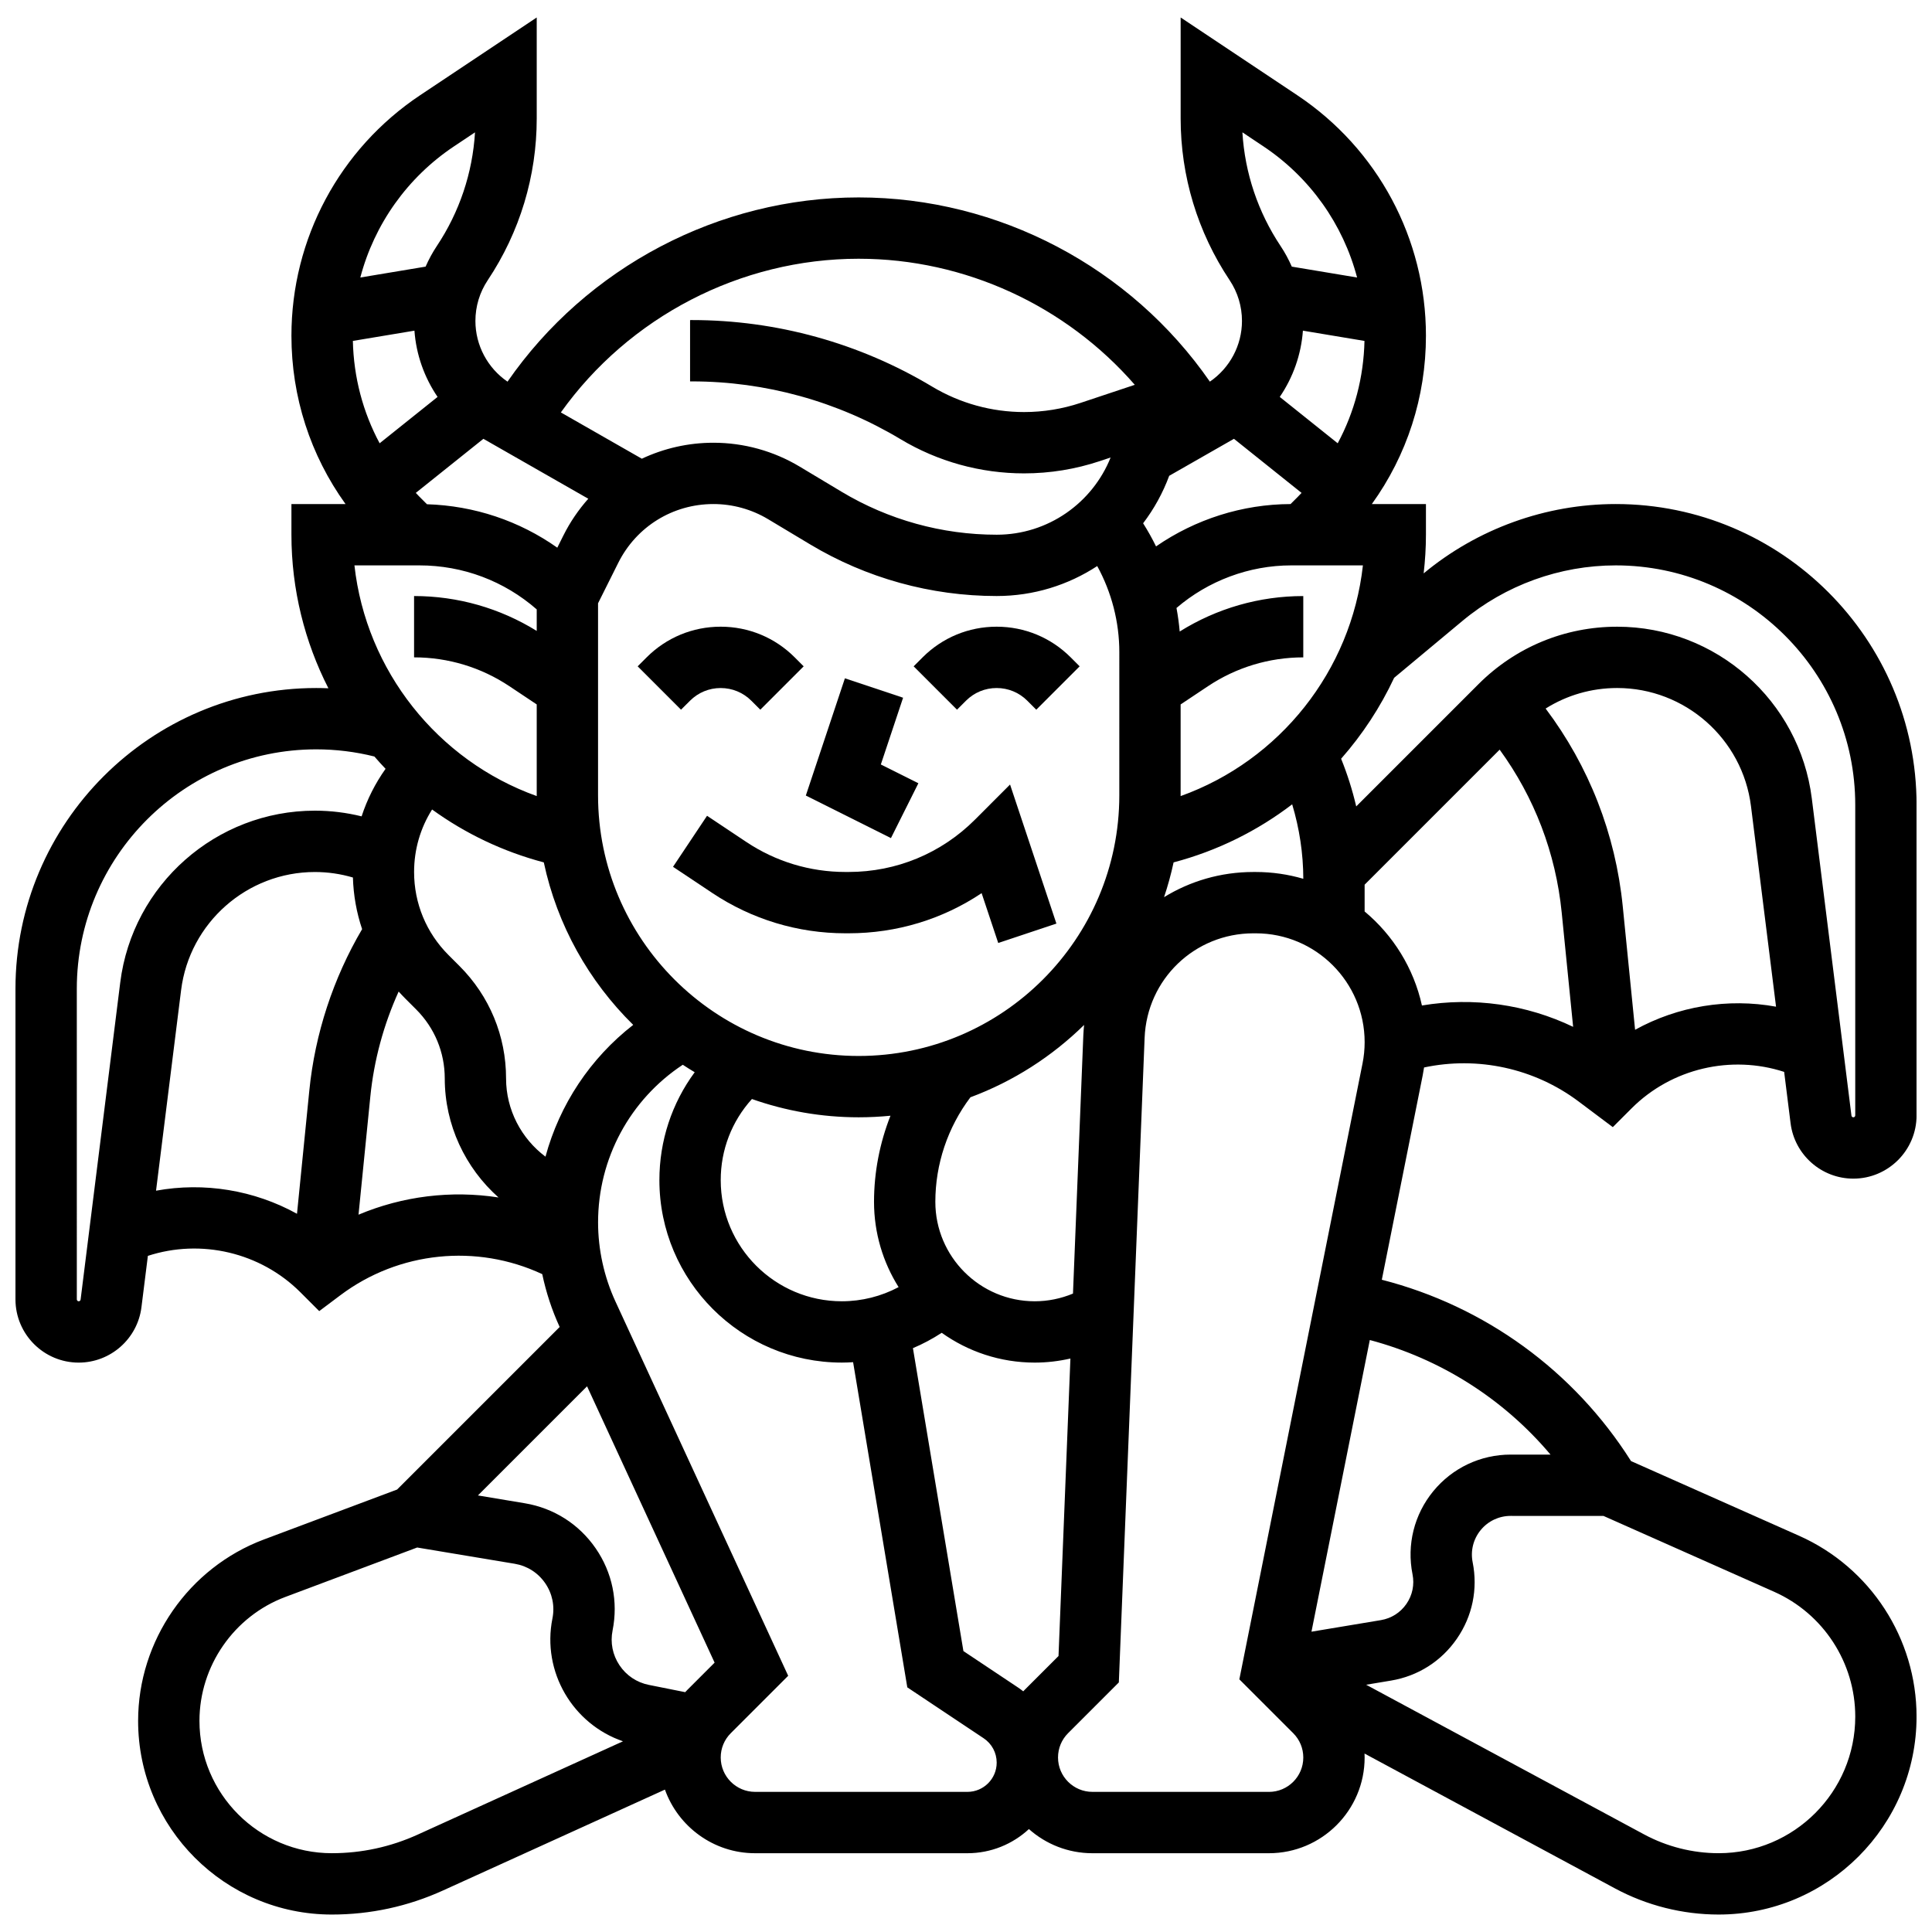 <?xml version="1.0" encoding="UTF-8"?>
<!-- Uploaded to: ICON Repo, www.svgrepo.com, Generator: ICON Repo Mixer Tools -->
<svg width="800px" height="800px" version="1.1" viewBox="144 144 512 512" xmlns="http://www.w3.org/2000/svg">
 <defs>
  <clipPath id="a">
   <path d="m148.09 148.09h503.81v503.81h-503.81z"/>
  </clipPath>
 </defs>
 <path d="m326.86 329.7c2.172-2.172 5.055-3.363 8.125-3.363 3.07 0 5.957 1.195 8.125 3.363l2.379 2.379 11.492-11.492-2.379-2.383c-5.238-5.238-12.207-8.125-19.617-8.125-7.41 0-14.379 2.887-19.617 8.125l-2.379 2.379 11.492 11.492z"/>
 <path d="m408.12 310.08c-7.41 0-14.379 2.887-19.617 8.125l-2.379 2.379 11.492 11.492 2.379-2.379c2.172-2.172 5.055-3.363 8.125-3.363s5.957 1.195 8.125 3.363l2.379 2.379 11.492-11.492-2.379-2.383c-5.238-5.234-12.207-8.121-19.617-8.121z"/>
 <path d="m387.38 351.57-9.949-4.973 5.898-17.691-15.422-5.141-10.352 31.062 22.555 11.277z"/>
 <path d="m402.38 361.21c-8.945 8.945-20.84 13.871-33.488 13.871h-0.848c-9.379 0-18.465-2.75-26.27-7.957l-10.398-6.934-9.016 13.523 10.398 6.934c10.484 6.988 22.688 10.684 35.285 10.684h0.848c12.734 0 24.898-3.715 35.25-10.637l4.402 13.207 15.418-5.141-12.285-36.852z"/>
 <g clip-path="url(#a)">
  <path d="m521.39 426.89c14.215-3.023 29.191 0.188 40.949 9.008l9.07 6.805 4.984-4.984c10.602-10.605 26.379-14.234 40.426-9.656l1.703 13.609c1.047 8.367 8.195 14.68 16.629 14.68 9.238 0 16.758-7.516 16.758-16.758v-82.297c0-43.957-35.762-79.719-79.719-79.719-18.555 0-36.625 6.527-50.906 18.375 0.387-3.371 0.605-6.789 0.605-10.25v-8.125h-14.336c9.305-12.922 14.336-28.379 14.336-44.613 0-25.668-12.75-49.496-34.109-63.734l-30.898-20.598v26.746c0 15.309 4.488 30.133 12.98 42.871 2.141 3.211 3.273 6.945 3.273 10.805 0 6.453-3.227 12.48-8.508 16.086-20.977-30.297-55.926-48.82-93.066-48.82s-72.09 18.523-93.066 48.824c-5.281-3.609-8.508-9.637-8.508-16.09 0-3.859 1.129-7.594 3.273-10.805 8.488-12.738 12.977-27.562 12.977-42.871v-26.746l-30.898 20.598c-21.355 14.238-34.109 38.066-34.109 63.734 0 16.234 5.035 31.691 14.336 44.613h-14.336v8.125c0 14.527 3.519 28.395 9.797 40.699-1.07-0.043-2.141-0.07-3.215-0.07-43.953 0.004-79.715 35.766-79.715 79.719v82.297c0 9.238 7.516 16.758 16.758 16.758 8.434 0 15.582-6.312 16.629-14.68l1.703-13.609c14.047-4.578 29.824-0.949 40.426 9.656l4.984 4.984 5.637-4.231c15.488-11.617 36.094-13.66 53.465-5.566 1.02 4.828 2.562 9.543 4.617 14.004l-43.078 43.078-35.328 13.246c-19.926 7.477-33.309 26.789-33.309 48.062 0 28.301 23.023 51.324 51.324 51.324 10.25 0 20.176-2.148 29.504-6.391l58.785-26.719c3.504 9.812 12.891 16.859 23.891 16.859h56.27c6.285 0 12.012-2.434 16.297-6.402 4.481 3.981 10.371 6.402 16.82 6.402h46.785c13.984 0 25.363-11.379 25.363-25.363 0-0.352-0.012-0.699-0.027-1.051l66.379 35.742c8.41 4.527 17.91 6.922 27.461 6.922 28.922 0 52.453-23.531 52.453-52.453 0-20.707-12.227-39.523-31.148-47.934l-44.52-19.785c-15.152-23.957-38.766-41.066-66.043-48.055l10.824-54.113c0.141-0.711 0.262-1.426 0.371-2.144zm-0.562-16.422c-2.188-9.918-7.644-18.625-15.188-24.918v-7.098l35.785-35.785c9.211 12.652 14.867 27.406 16.441 43.156l3.031 30.301c-12.426-5.957-26.438-7.945-40.07-5.656zm-105.27 181.35c-0.133 0.133-0.254 0.27-0.383 0.402-0.48-0.375-0.973-0.742-1.484-1.082l-14.375-9.586-13.379-80.277c2.652-1.121 5.203-2.484 7.629-4.07 6.965 4.965 15.477 7.898 24.664 7.898 3.195 0 6.359-0.375 9.441-1.078l-3.152 78.836zm-127-141.29c-6.402-4.793-10.445-12.422-10.445-20.727 0-11.254-4.383-21.832-12.336-29.789l-2.93-2.93c-5.875-5.875-9.109-13.688-9.109-21.996 0-5.957 1.668-11.652 4.769-16.562 8.762 6.348 18.75 11.152 29.605 14.016 3.547 16.664 11.965 31.535 23.695 43.062-11.383 8.848-19.508 21.117-23.25 34.926zm-51.043-216.18 16.316-2.719c0.461 6.356 2.621 12.402 6.133 17.559l-15.355 12.285c-4.441-8.27-6.879-17.512-7.094-27.125zm34.59 25.941 27.797 15.883c-2.566 2.891-4.801 6.141-6.59 9.723l-1.621 3.246c-10.09-7.121-22-11.121-34.539-11.512l-1.992-1.992c-0.332-0.332-0.645-0.676-0.969-1.016zm217.18-28.66 16.316 2.719c-0.215 9.613-2.652 18.855-7.094 27.125l-15.355-12.285c3.512-5.156 5.672-11.203 6.133-17.559zm-42.348 51.047c2.891-3.797 5.227-8.031 6.914-12.582l17.16-9.805 17.914 14.332c-0.324 0.34-0.637 0.684-0.969 1.016l-1.945 1.945c-12.762 0.035-25.242 4.031-35.648 11.219-1.027-2.098-2.168-4.144-3.426-6.125zm9.938 72.297c0-0.066 0.004-0.129 0.004-0.195v-24.094l7.238-4.824c7.508-5.004 16.242-7.648 25.266-7.648v-16.25c-11.633 0-22.918 3.25-32.75 9.398-0.184-2.094-0.465-4.176-0.852-6.238 8.406-7.211 19.262-11.289 30.398-11.289h19.008c-3.106 27.922-22.027 51.723-48.312 61.141zm-28.523 131.84c-3.199 1.332-6.637 2.039-10.129 2.039-14.527 0-26.348-11.82-26.348-26.348 0-10 3.289-19.758 9.297-27.711 11.383-4.227 21.617-10.82 30.125-19.172-0.09 0.914-0.164 1.832-0.203 2.762zm12.277-132.04c0 38.086-30.984 69.07-69.07 69.07-38.086 0-69.07-30.984-69.07-69.07v-50.898l5.356-10.715c4.805-9.613 14.469-15.582 25.215-15.582 5.109 0 10.125 1.391 14.504 4.016l11.102 6.66c14.938 8.965 32.043 13.699 49.461 13.699 9.828 0 18.984-2.922 26.648-7.941 3.812 6.953 5.856 14.82 5.856 22.801zm-185.5-60.941c11.562 0 22.484 4.129 31.109 11.664v5.703c-9.777-6.051-20.969-9.242-32.504-9.242v16.25c9.023 0 17.758 2.644 25.266 7.648l7.238 4.824v24.094c0 0.066 0.004 0.129 0.004 0.195-26.285-9.418-45.207-33.219-48.312-61.141zm88.137 141.42c8.863 3.125 18.379 4.844 28.297 4.844 2.844 0 5.652-0.145 8.422-0.418-2.848 7.223-4.359 14.969-4.359 22.824 0 8.297 2.394 16.043 6.516 22.598-4.598 2.441-9.754 3.75-15.047 3.75-17.699 0-32.094-14.398-32.094-32.094-0.004-8.023 2.922-15.598 8.266-21.504zm111.75-62.711c11.617-3.066 22.238-8.367 31.426-15.387 1.922 6.394 2.938 13.07 2.949 19.734-3.996-1.164-8.219-1.801-12.59-1.801h-0.645c-8.688 0-16.789 2.441-23.668 6.672 1.004-3.004 1.855-6.078 2.527-9.219zm122.3 44.363-3.269-32.699c-1.918-19.203-8.949-37.16-20.438-52.43 5.629-3.539 12.148-5.445 18.965-5.445 17.98 0 33.223 13.457 35.453 31.297l6.644 53.156c-12.762-2.328-26.023-0.137-37.355 6.121zm-45.75-108.36c11.383-9.484 25.812-14.711 40.629-14.711 34.996 0 63.465 28.469 63.465 63.465v82.297c0 0.277-0.227 0.504-0.504 0.504-0.254 0-0.469-0.191-0.5-0.445l-10.504-84.035c-3.246-25.961-25.422-45.535-51.582-45.535-13.887 0-26.938 5.406-36.758 15.227l-32.398 32.398c-1.004-4.309-2.344-8.539-4-12.637 5.656-6.426 10.402-13.641 14.051-21.445zm-52.793-125.79c12.438 8.293 21.164 20.711 24.871 34.789l-17.301-2.883c-0.828-1.875-1.801-3.695-2.953-5.426-6.019-9.031-9.492-19.391-10.141-30.164zm-107.2 29.816c28.211 0 54.941 12.484 73.16 33.41l-14.367 4.789c-4.84 1.613-9.879 2.43-14.98 2.43-8.586 0-17.012-2.336-24.371-6.75-19.219-11.531-41.227-17.629-63.641-17.629l-0.496 0.004v16.25h0.492c19.469 0 38.582 5.293 55.277 15.312 9.887 5.934 21.207 9.066 32.734 9.066 6.852 0 13.617-1.098 20.121-3.266l2.824-0.941c-4.797 11.977-16.52 20.461-30.191 20.461-14.477 0-28.688-3.938-41.102-11.383l-11.102-6.66c-6.906-4.144-14.812-6.332-22.867-6.332-6.719 0-13.16 1.504-18.969 4.234l-21.461-12.266c18.047-25.305 47.578-40.73 78.938-40.73zm-107.21-29.816 5.519-3.68c-0.648 10.77-4.121 21.133-10.141 30.16-1.152 1.73-2.125 3.551-2.953 5.426l-17.301 2.883c3.711-14.082 12.438-26.5 24.875-34.789zm-99.5 306.1c-0.277 0-0.504-0.227-0.504-0.504l-0.004-82.301c0-34.996 28.469-63.465 63.465-63.465 5.199 0 10.367 0.641 15.398 1.898 0.961 1.109 1.945 2.199 2.961 3.262-2.754 3.879-4.887 8.117-6.348 12.598-4.031-0.992-8.164-1.508-12.383-1.508-26.16 0-48.336 19.574-51.582 45.535l-10.504 84.035c-0.031 0.258-0.246 0.449-0.5 0.449zm20.488-29.309 6.644-53.156c2.231-17.844 17.473-31.297 35.453-31.297 3.449 0 6.816 0.496 10.078 1.457 0.141 4.719 0.969 9.316 2.438 13.684-7.66 13.02-12.484 27.703-13.988 42.734l-3.269 32.699c-11.332-6.266-24.594-8.457-37.355-6.121zm53.66 6.359 3.133-31.324c0.961-9.598 3.519-19.027 7.504-27.809 0.555 0.613 1.125 1.219 1.711 1.809l2.93 2.93c4.887 4.887 7.578 11.383 7.578 18.297 0 12.293 5.426 23.699 14.25 31.535-12.5-1.934-25.367-0.375-37.105 4.562zm15.699 164.28c-7.203 3.273-14.867 4.934-22.777 4.934-19.34 0-35.074-15.734-35.074-35.07 0-14.539 9.145-27.734 22.758-32.84l34.938-13.102 25.844 4.309c3.305 0.551 6.168 2.371 8.07 5.129 1.902 2.754 2.59 6.082 1.93 9.367-2.832 14.156 5.402 27.996 18.703 32.551zm71.469-38.367c-0.203 0.203-0.398 0.414-0.594 0.625l-9.629-1.926c-3.211-0.641-5.981-2.496-7.797-5.223-1.816-2.723-2.465-5.992-1.82-9.203 1.527-7.637-0.066-15.375-4.492-21.785-4.426-6.41-11.094-10.645-18.777-11.926l-12.414-2.07 28.922-28.922 33.801 73.23zm74.203 27.047h-56.27c-5.023 0-9.113-4.086-9.113-9.113 0-2.434 0.949-4.723 2.668-6.441l15.211-15.211-45.773-99.176c-3.016-6.535-4.609-13.789-4.609-20.984 0-16.953 8.492-32.551 22.449-41.766 1.039 0.68 2.09 1.344 3.16 1.98-6.074 8.242-9.359 18.168-9.359 28.598 0 26.66 21.688 48.348 48.348 48.348 1 0 1.996-0.043 2.988-0.105l14.363 86.172 20.234 13.492c2.164 1.441 3.453 3.852 3.453 6.453 0.004 4.277-3.473 7.754-7.75 7.754zm79.902 0h-46.785c-5.023 0-9.113-4.086-9.113-9.113 0-2.434 0.949-4.723 2.668-6.441l13.449-13.449 6.832-170.83c0.621-15.527 13.281-27.691 28.82-27.691h0.645c15.906 0 28.844 12.938 28.844 28.844 0 1.895-0.188 3.801-0.562 5.656l-32.641 163.2 14.277 14.277c1.719 1.719 2.668 4.008 2.668 6.441 0.008 5.027-4.078 9.113-9.102 9.113zm88.645-73.133 45.234 20.105c13.059 5.805 21.5 18.789 21.5 33.082 0 19.961-16.238 36.199-36.199 36.199-6.875 0-13.703-1.723-19.758-4.981l-73.664-39.664 6.582-1.098c7.148-1.191 13.352-5.133 17.465-11.098 4.117-5.961 5.602-13.16 4.18-20.266-0.605-3.027 0.168-6.133 2.129-8.523 1.957-2.391 4.852-3.758 7.941-3.758l24.59 0.004zm-14.031-16.25h-10.562c-7.977 0-15.453 3.539-20.508 9.707-5.059 6.168-7.059 14.191-5.496 22.016 0.551 2.75-0.023 5.535-1.617 7.848-1.594 2.309-3.996 3.832-6.762 4.297l-18.402 3.066 15.461-77.297c18.758 4.988 35.445 15.598 47.887 30.363z"/>
 </g>
</svg>